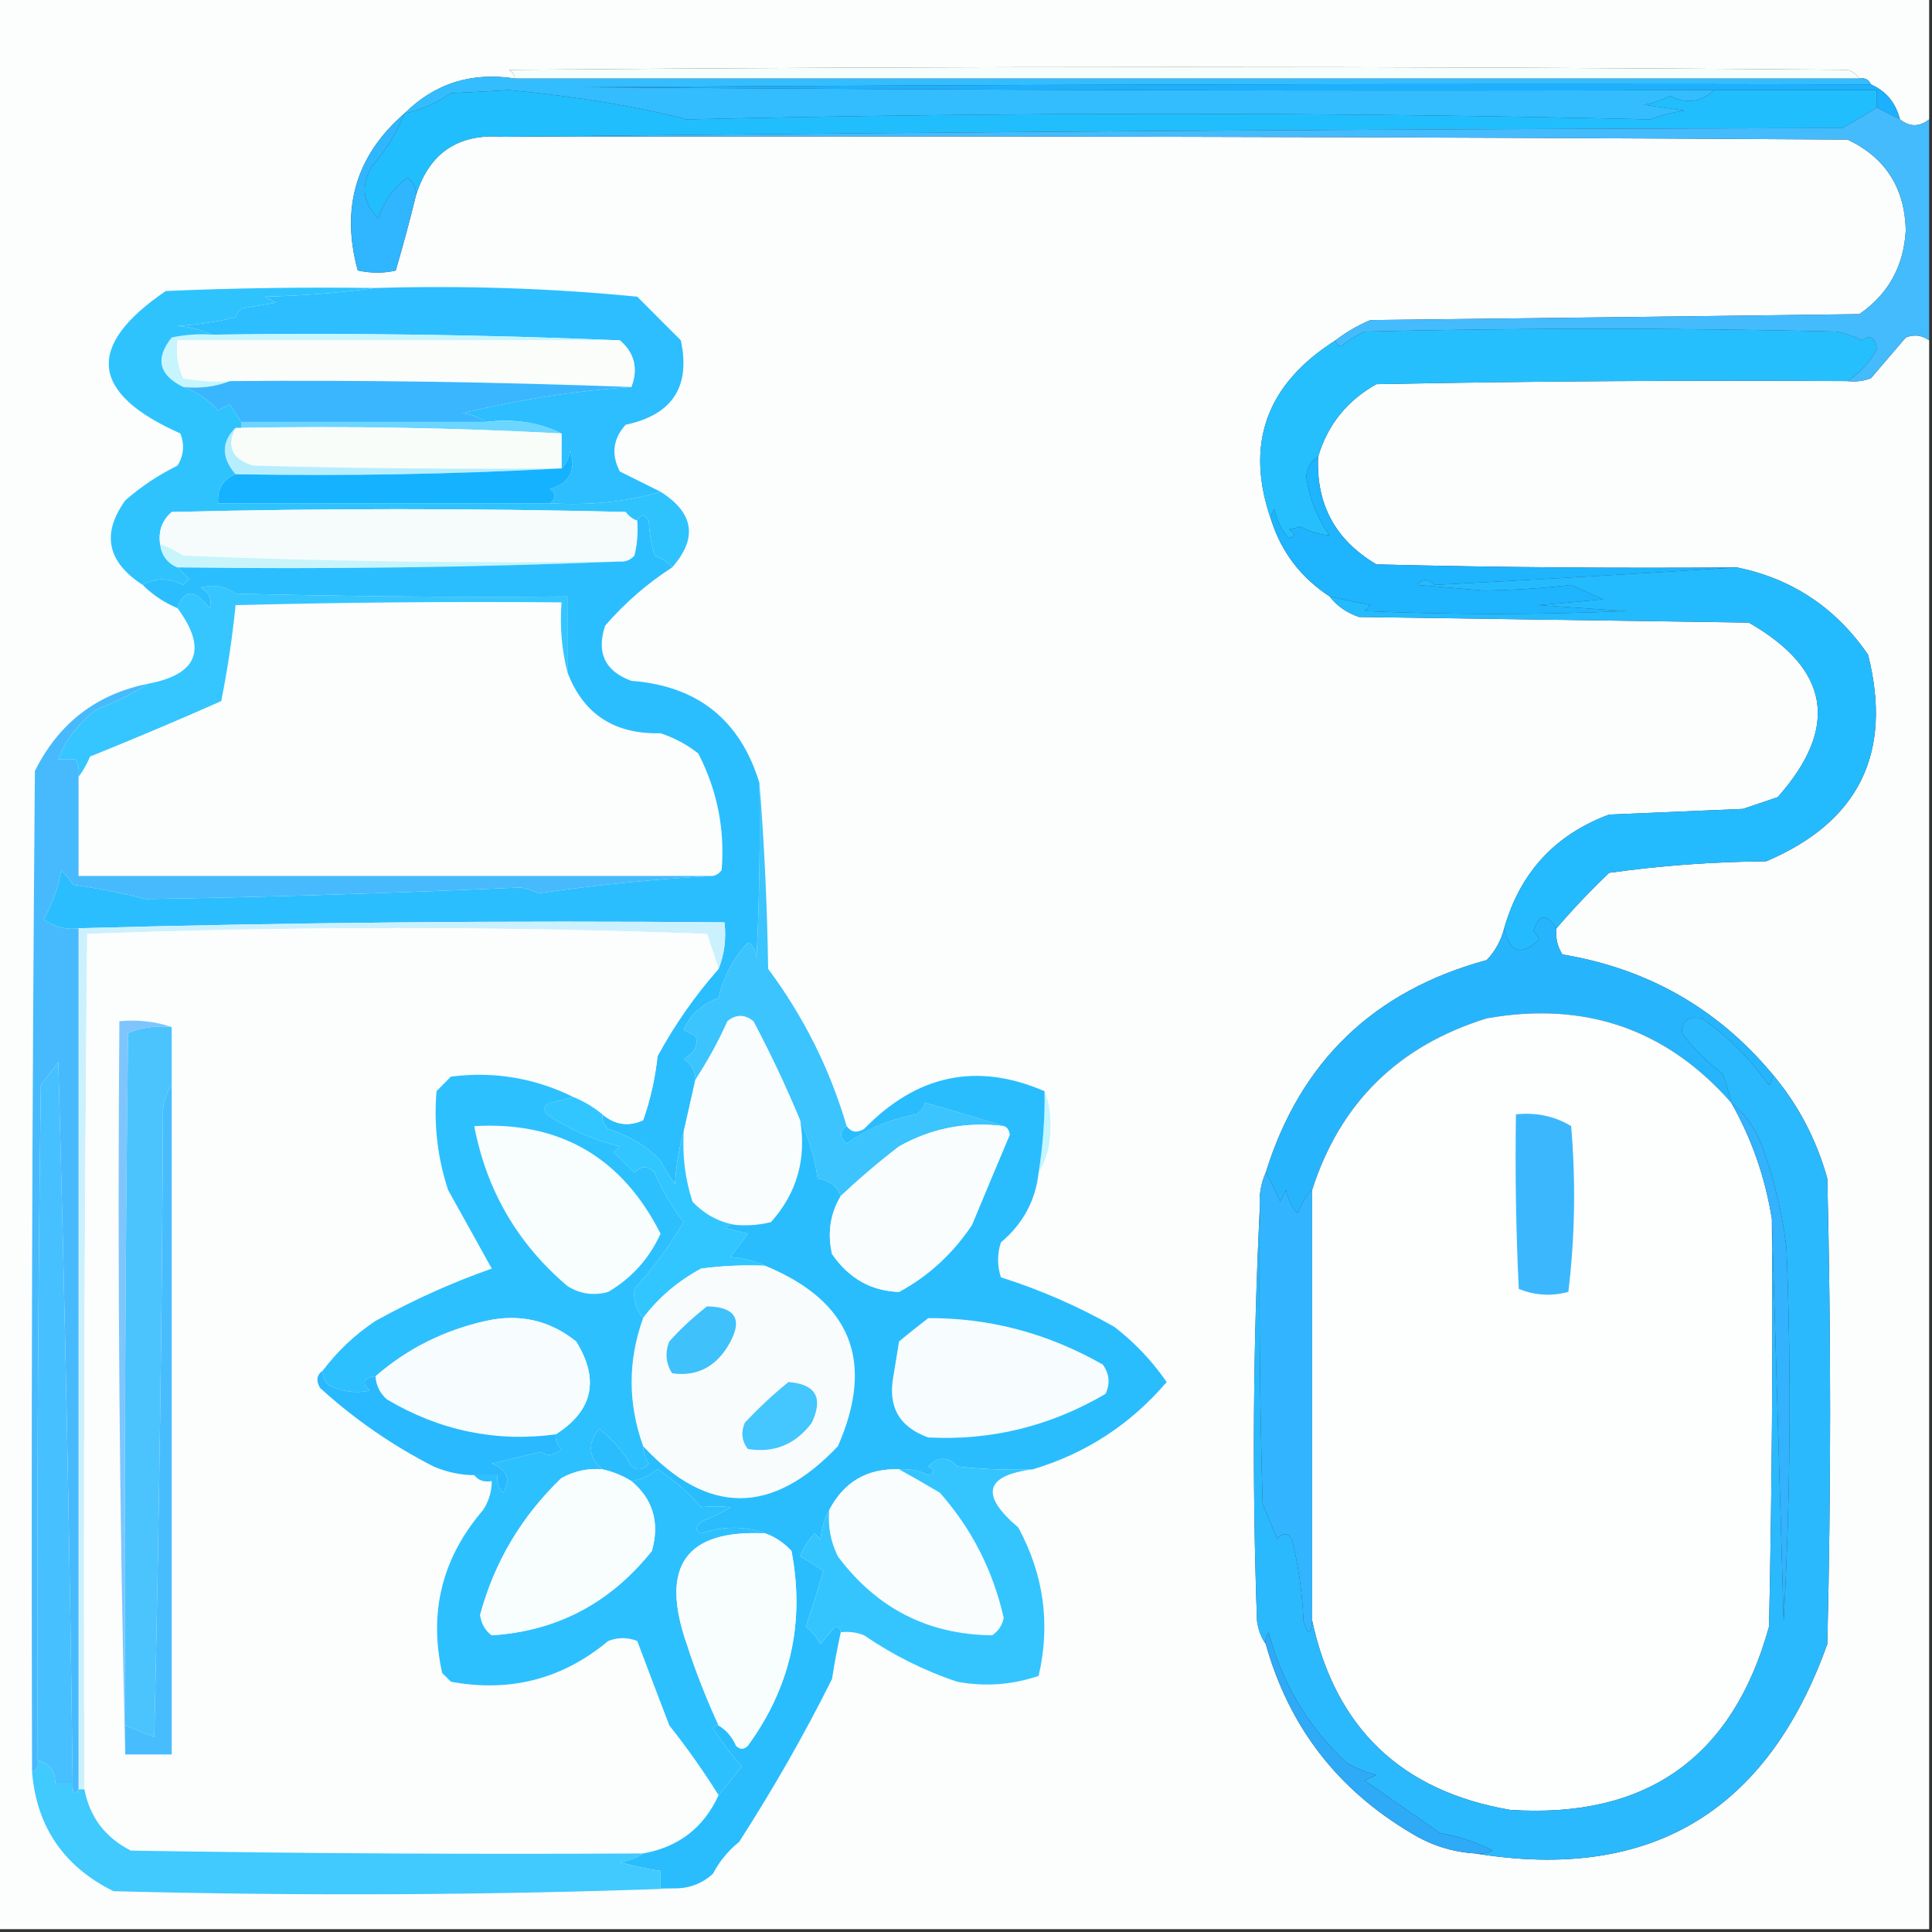 <svg version="1.1" viewBox="0 0 32 32" height="64px" width="64px" xmlns:xlink="http://www.w3.org/1999/xlink" xmlns="http://www.w3.org/2000/svg">
<rect x="0" y="0" width="32" height="32" fill="#333333" stroke="none"/>
<g id="surface1">
<path d="M -0.047 -0.047 C 10.617 -0.047 21.285 -0.047 31.953 -0.047 C 31.953 0.625 31.953 1.301 31.953 1.977 C 31.793 2.105 31.629 2.105 31.469 1.977 C 31.398 1.699 31.238 1.508 30.988 1.398 C 30.953 1.316 30.891 1.285 30.797 1.301 C 30.754 1.23 30.691 1.184 30.602 1.156 C 23.211 1.094 15.824 1.094 8.434 1.156 C 8.488 1.195 8.52 1.242 8.531 1.301 C 7.809 1.188 7.199 1.383 6.699 1.879 C 5.898 2.574 5.641 3.441 5.926 4.48 C 6.148 4.527 6.359 4.527 6.555 4.48 C 6.676 4.066 6.789 3.648 6.891 3.23 C 7.113 2.527 7.594 2.207 8.336 2.266 C 15.758 2.25 23.18 2.266 30.602 2.312 C 31.227 2.609 31.547 3.109 31.566 3.809 C 31.535 4.406 31.277 4.871 30.797 5.203 C 28.098 5.238 25.398 5.27 22.699 5.301 C 22.484 5.391 22.293 5.504 22.121 5.637 C 20.969 6.367 20.613 7.363 21.059 8.625 C 21.23 9.152 21.551 9.57 22.023 9.879 C 22.145 10.039 22.305 10.148 22.508 10.219 C 24.66 10.25 26.812 10.281 28.965 10.312 C 30.309 11.082 30.469 12.047 29.445 13.203 C 29.254 13.27 29.059 13.332 28.867 13.398 C 28.129 13.43 27.391 13.461 26.652 13.492 C 25.758 13.824 25.18 14.449 24.914 15.375 C 24.863 15.574 24.77 15.75 24.625 15.902 C 22.754 16.41 21.535 17.582 20.965 19.422 C 20.883 19.602 20.852 19.797 20.867 20 C 20.754 22.266 20.738 24.547 20.82 26.844 C 20.84 26.992 20.887 27.121 20.965 27.23 C 21.348 28.594 22.148 29.637 23.375 30.363 C 23.699 30.562 24.055 30.676 24.434 30.699 C 27.328 31.172 29.27 30.016 30.266 27.23 C 30.328 24.66 30.328 22.09 30.266 19.52 C 30.082 18.863 29.777 18.285 29.348 17.781 C 28.441 16.699 27.285 16.043 25.879 15.809 C 25.793 15.676 25.762 15.531 25.781 15.375 C 26.051 15.059 26.34 14.754 26.652 14.457 C 27.512 14.336 28.379 14.273 29.254 14.266 C 30.789 13.613 31.352 12.473 30.941 10.844 C 30.406 10.066 29.684 9.586 28.77 9.398 C 26.777 9.414 24.785 9.398 22.797 9.348 C 22.117 8.945 21.797 8.352 21.832 7.566 C 21.988 7.039 22.309 6.637 22.797 6.363 C 25.398 6.312 28 6.297 30.602 6.312 C 30.734 6.328 30.863 6.312 30.988 6.266 C 31.18 6.039 31.375 5.816 31.566 5.59 C 31.703 5.535 31.832 5.551 31.953 5.637 C 31.953 14.41 31.953 23.18 31.953 31.953 C 21.285 31.953 10.617 31.953 -0.047 31.953 C -0.047 21.285 -0.047 10.617 -0.047 -0.047 Z M -0.047 -0.047" style="stroke:none;fill-rule:evenodd;fill:rgb(98.824%,99.608%,99.608%);fill-opacity:1;"></path>
<path d="M 30.797 1.301 C 23.375 1.301 15.953 1.301 8.531 1.301 C 8.52 1.242 8.488 1.195 8.434 1.156 C 15.824 1.094 23.211 1.094 30.602 1.156 C 30.691 1.184 30.754 1.23 30.797 1.301 Z M 30.797 1.301" style="stroke:none;fill-rule:evenodd;fill:rgb(96.078%,99.608%,98.824%);fill-opacity:1;"></path>
<path d="M 30.988 1.398 C 31.238 1.508 31.398 1.699 31.469 1.977 C 31.34 1.91 31.211 1.848 31.086 1.781 C 31.086 1.688 31.086 1.59 31.086 1.492 C 30.184 1.492 29.285 1.492 28.387 1.492 C 22.152 1.512 15.918 1.492 9.688 1.445 C 16.785 1.398 23.887 1.383 30.988 1.398 Z M 30.988 1.398" style="stroke:none;fill-rule:evenodd;fill:rgb(11.373%,69.02%,99.608%);fill-opacity:1;"></path>
<path d="M 8.531 1.301 C 15.953 1.301 23.375 1.301 30.797 1.301 C 30.891 1.285 30.953 1.316 30.988 1.398 C 23.887 1.383 16.785 1.398 9.688 1.445 C 15.918 1.492 22.152 1.512 28.387 1.492 C 28.172 1.695 27.93 1.727 27.664 1.59 C 27.527 1.66 27.383 1.707 27.23 1.734 C 27.453 1.766 27.68 1.801 27.902 1.832 C 27.707 1.859 27.512 1.91 27.324 1.977 C 22.023 1.855 16.703 1.855 11.375 1.977 C 10.535 1.762 9.555 1.598 8.434 1.492 C 8.113 1.512 7.793 1.527 7.469 1.543 C 7.234 1.707 6.977 1.82 6.699 1.879 C 7.199 1.383 7.809 1.188 8.531 1.301 Z M 8.531 1.301" style="stroke:none;fill-rule:evenodd;fill:rgb(20%,74.118%,100%);fill-opacity:1;"></path>
<path d="M 28.387 1.492 C 29.285 1.492 30.184 1.492 31.086 1.492 C 31.086 1.59 31.086 1.688 31.086 1.781 C 30.898 1.902 30.707 2.016 30.508 2.121 C 23.102 2.137 15.711 2.184 8.336 2.266 C 7.594 2.207 7.113 2.527 6.891 3.23 C 6.895 3.109 6.848 3.012 6.746 2.941 C 6.516 3.113 6.355 3.34 6.266 3.613 C 6.004 3.363 5.969 3.074 6.168 2.746 C 6.395 2.484 6.574 2.195 6.699 1.879 C 6.977 1.82 7.234 1.707 7.469 1.543 C 7.793 1.527 8.113 1.512 8.434 1.492 C 9.555 1.598 10.535 1.762 11.375 1.977 C 16.703 1.855 22.023 1.855 27.324 1.977 C 27.512 1.91 27.707 1.859 27.902 1.832 C 27.68 1.801 27.453 1.766 27.23 1.734 C 27.383 1.707 27.527 1.66 27.664 1.59 C 27.93 1.727 28.172 1.695 28.387 1.492 Z M 28.387 1.492" style="stroke:none;fill-rule:evenodd;fill:rgb(12.941%,74.51%,99.608%);fill-opacity:1;"></path>
<path d="M 6.699 1.879 C 6.574 2.195 6.395 2.484 6.168 2.746 C 5.969 3.074 6.004 3.363 6.266 3.613 C 6.355 3.34 6.516 3.113 6.746 2.941 C 6.848 3.012 6.895 3.109 6.891 3.23 C 6.789 3.648 6.676 4.066 6.555 4.48 C 6.359 4.527 6.148 4.527 5.926 4.48 C 5.641 3.441 5.898 2.574 6.699 1.879 Z M 6.699 1.879" style="stroke:none;fill-rule:evenodd;fill:rgb(18.431%,71.373%,99.608%);fill-opacity:1;"></path>
<path d="M 6.219 4.77 C 7.672 4.727 9.117 4.773 10.555 4.914 C 10.797 5.156 11.035 5.398 11.277 5.637 C 11.441 6.406 11.137 6.871 10.363 7.035 C 10.152 7.27 10.121 7.527 10.266 7.809 C 10.492 7.922 10.719 8.035 10.941 8.145 C 10.379 8.312 9.77 8.375 9.109 8.336 C 9.215 8.25 9.215 8.172 9.109 8.098 C 9.434 8.004 9.547 7.797 9.445 7.469 C 9.422 7.59 9.375 7.684 9.301 7.758 C 9.301 7.566 9.301 7.375 9.301 7.18 C 8.93 6.996 8.512 6.93 8.047 6.988 C 7.941 6.91 7.812 6.863 7.664 6.844 C 8.594 6.617 9.527 6.473 10.457 6.41 C 10.574 6.102 10.508 5.844 10.266 5.637 C 8.031 5.543 5.785 5.512 3.52 5.543 C 3.344 5.465 3.152 5.414 2.941 5.398 C 3.266 5.379 3.586 5.332 3.902 5.254 C 3.922 5.195 3.957 5.148 4 5.109 C 4.191 5.078 4.387 5.043 4.578 5.012 C 4.516 4.98 4.449 4.949 4.387 4.914 C 5.012 4.898 5.625 4.852 6.219 4.77 Z M 6.219 4.77" style="stroke:none;fill-rule:evenodd;fill:rgb(17.255%,74.51%,100%);fill-opacity:1;"></path>
<path d="M 31.086 1.781 C 31.211 1.848 31.34 1.91 31.469 1.977 C 31.629 2.105 31.793 2.105 31.953 1.977 C 31.953 3.195 31.953 4.418 31.953 5.637 C 31.832 5.551 31.703 5.535 31.566 5.59 C 31.375 5.816 31.18 6.039 30.988 6.266 C 30.863 6.312 30.734 6.328 30.602 6.312 C 30.805 6.18 30.965 6.004 31.086 5.781 C 31.055 5.59 30.977 5.539 30.844 5.637 C 30.707 5.57 30.562 5.52 30.41 5.492 C 27.809 5.43 25.203 5.43 22.602 5.492 C 22.461 5.555 22.332 5.637 22.219 5.734 C 22.16 5.723 22.125 5.691 22.121 5.637 C 22.293 5.504 22.484 5.391 22.699 5.301 C 25.398 5.27 28.098 5.238 30.797 5.203 C 31.277 4.871 31.535 4.406 31.566 3.809 C 31.547 3.109 31.227 2.609 30.602 2.312 C 23.18 2.266 15.758 2.25 8.336 2.266 C 15.711 2.184 23.102 2.137 30.508 2.121 C 30.707 2.016 30.898 1.902 31.086 1.781 Z M 31.086 1.781" style="stroke:none;fill-rule:evenodd;fill:rgb(26.667%,73.333%,98.824%);fill-opacity:1;"></path>
<path d="M 30.602 6.312 C 28 6.297 25.398 6.312 22.797 6.363 C 22.309 6.637 21.988 7.039 21.832 7.566 C 21.715 7.629 21.648 7.742 21.637 7.902 C 21.688 8.258 21.816 8.578 22.023 8.867 C 21.863 8.855 21.703 8.809 21.543 8.723 C 21.477 8.738 21.414 8.754 21.348 8.77 C 21.465 8.836 21.465 8.883 21.348 8.914 C 21.223 8.781 21.145 8.617 21.109 8.434 C 21.062 8.492 21.047 8.555 21.059 8.625 C 20.613 7.363 20.969 6.367 22.121 5.637 C 22.125 5.691 22.16 5.723 22.219 5.734 C 22.332 5.637 22.461 5.555 22.602 5.492 C 25.203 5.43 27.809 5.43 30.41 5.492 C 30.562 5.52 30.707 5.57 30.844 5.637 C 30.977 5.539 31.055 5.59 31.086 5.781 C 30.965 6.004 30.805 6.18 30.602 6.312 Z M 30.602 6.312" style="stroke:none;fill-rule:evenodd;fill:rgb(14.51%,74.902%,99.608%);fill-opacity:1;"></path>
<path d="M 3.52 5.543 C 5.785 5.512 8.031 5.543 10.266 5.637 C 7.824 5.637 5.383 5.637 2.941 5.637 C 2.914 5.859 2.945 6.066 3.035 6.266 C 3.293 6.312 3.547 6.328 3.809 6.312 C 3.57 6.406 3.312 6.438 3.035 6.41 C 2.629 6.211 2.566 5.938 2.844 5.59 C 3.066 5.543 3.289 5.527 3.52 5.543 Z M 3.52 5.543" style="stroke:none;fill-rule:evenodd;fill:rgb(77.647%,96.078%,99.216%);fill-opacity:1;"></path>
<path d="M 10.266 5.637 C 10.508 5.844 10.574 6.102 10.457 6.41 C 8.242 6.328 6.023 6.293 3.809 6.312 C 3.547 6.328 3.293 6.312 3.035 6.266 C 2.945 6.066 2.914 5.859 2.941 5.637 C 5.383 5.637 7.824 5.637 10.266 5.637 Z M 10.266 5.637" style="stroke:none;fill-rule:evenodd;fill:rgb(98.431%,99.216%,98.431%);fill-opacity:1;"></path>
<path d="M 3.809 6.312 C 6.023 6.293 8.242 6.328 10.457 6.41 C 9.527 6.473 8.594 6.617 7.664 6.844 C 7.812 6.863 7.941 6.91 8.047 6.988 C 6.699 6.988 5.348 6.988 4 6.988 C 3.938 6.902 3.871 6.805 3.809 6.699 C 3.742 6.73 3.68 6.762 3.613 6.797 C 3.445 6.617 3.254 6.488 3.035 6.41 C 3.312 6.438 3.57 6.406 3.809 6.312 Z M 3.809 6.312" style="stroke:none;fill-rule:evenodd;fill:rgb(22.745%,71.373%,100%);fill-opacity:1;"></path>
<path d="M 4 7.086 C 4 7.051 4 7.02 4 6.988 C 5.348 6.988 6.699 6.988 8.047 6.988 C 8.512 6.93 8.93 6.996 9.301 7.18 C 7.543 7.086 5.773 7.055 4 7.086 Z M 4 7.086" style="stroke:none;fill-rule:evenodd;fill:rgb(41.961%,83.922%,100%);fill-opacity:1;"></path>
<path d="M 3.902 7.086 C 3.938 7.086 3.969 7.086 4 7.086 C 5.773 7.055 7.543 7.086 9.301 7.18 C 9.301 7.375 9.301 7.566 9.301 7.758 C 7.598 7.773 5.895 7.758 4.191 7.711 C 3.844 7.605 3.746 7.395 3.902 7.086 Z M 3.902 7.086" style="stroke:none;fill-rule:evenodd;fill:rgb(97.647%,99.216%,98.039%);fill-opacity:1;"></path>
<path d="M 3.902 7.086 C 3.746 7.395 3.844 7.605 4.191 7.711 C 5.895 7.758 7.598 7.773 9.301 7.758 C 7.52 7.855 5.719 7.887 3.902 7.855 C 3.664 7.578 3.664 7.32 3.902 7.086 Z M 3.902 7.086" style="stroke:none;fill-rule:evenodd;fill:rgb(71.765%,93.333%,99.608%);fill-opacity:1;"></path>
<path d="M 9.109 8.336 C 7.277 8.336 5.445 8.336 3.613 8.336 C 3.594 8.102 3.688 7.941 3.902 7.855 C 5.719 7.887 7.52 7.855 9.301 7.758 C 9.375 7.684 9.422 7.59 9.445 7.469 C 9.547 7.797 9.434 8.004 9.109 8.098 C 9.215 8.172 9.215 8.25 9.109 8.336 Z M 9.109 8.336" style="stroke:none;fill-rule:evenodd;fill:rgb(8.235%,69.804%,100%);fill-opacity:1;"></path>
<path d="M 6.219 4.77 C 5.625 4.852 5.012 4.898 4.387 4.914 C 4.449 4.949 4.516 4.98 4.578 5.012 C 4.387 5.043 4.191 5.078 4 5.109 C 3.957 5.148 3.922 5.195 3.902 5.254 C 3.586 5.332 3.266 5.379 2.941 5.398 C 3.152 5.414 3.344 5.465 3.52 5.543 C 3.289 5.527 3.066 5.543 2.844 5.59 C 2.566 5.938 2.629 6.211 3.035 6.41 C 3.254 6.488 3.445 6.617 3.613 6.797 C 3.68 6.762 3.742 6.73 3.809 6.699 C 3.871 6.805 3.938 6.902 4 6.988 C 4 7.02 4 7.051 4 7.086 C 3.969 7.086 3.938 7.086 3.902 7.086 C 3.664 7.32 3.664 7.578 3.902 7.855 C 3.688 7.941 3.594 8.102 3.613 8.336 C 5.445 8.336 7.277 8.336 9.109 8.336 C 9.77 8.375 10.379 8.312 10.941 8.145 C 11.496 8.496 11.559 8.914 11.133 9.398 C 11.059 9.312 10.961 9.246 10.844 9.203 C 10.785 9.004 10.754 8.812 10.746 8.625 C 10.676 8.504 10.609 8.504 10.555 8.625 C 10.477 8.598 10.414 8.551 10.363 8.48 C 7.855 8.418 5.348 8.418 2.844 8.48 C 2.684 8.621 2.621 8.797 2.652 9.012 C 2.676 9.199 2.773 9.328 2.941 9.398 C 2.996 9.461 3.062 9.523 3.133 9.59 C 3.102 9.621 3.066 9.656 3.035 9.688 C 2.797 9.566 2.574 9.566 2.363 9.688 C 1.773 9.305 1.68 8.84 2.074 8.289 C 2.336 8.059 2.625 7.867 2.941 7.711 C 3.043 7.543 3.059 7.367 2.988 7.18 C 1.492 6.516 1.41 5.73 2.746 4.82 C 3.902 4.77 5.059 4.754 6.219 4.77 Z M 6.219 4.77" style="stroke:none;fill-rule:evenodd;fill:rgb(18.431%,76.471%,99.608%);fill-opacity:1;"></path>
<path d="M 10.555 8.625 C 10.57 8.82 10.555 9.016 10.508 9.203 C 10.441 9.277 10.359 9.309 10.266 9.301 C 7.855 9.332 5.445 9.301 3.035 9.203 C 2.914 9.121 2.785 9.059 2.652 9.012 C 2.621 8.797 2.684 8.621 2.844 8.48 C 5.348 8.418 7.855 8.418 10.363 8.48 C 10.414 8.551 10.477 8.598 10.555 8.625 Z M 10.555 8.625" style="stroke:none;fill-rule:evenodd;fill:rgb(96.471%,98.824%,98.824%);fill-opacity:1;"></path>
<path d="M 2.652 9.012 C 2.785 9.059 2.914 9.121 3.035 9.203 C 5.445 9.301 7.855 9.332 10.266 9.301 C 7.84 9.398 5.398 9.43 2.941 9.398 C 2.773 9.328 2.676 9.199 2.652 9.012 Z M 2.652 9.012" style="stroke:none;fill-rule:evenodd;fill:rgb(78.039%,96.078%,98.431%);fill-opacity:1;"></path>
<path d="M 21.832 7.566 C 21.797 8.352 22.117 8.945 22.797 9.348 C 24.785 9.398 26.777 9.414 28.77 9.398 C 27.113 9.504 25.441 9.602 23.758 9.688 C 23.652 9.582 23.555 9.582 23.469 9.688 C 23.84 9.719 24.207 9.75 24.578 9.781 C 25.09 9.773 25.57 9.742 26.023 9.688 C 26.199 9.766 26.375 9.848 26.555 9.926 C 26.199 9.961 25.848 9.992 25.492 10.023 C 25.977 10.055 26.457 10.09 26.941 10.121 C 25.492 10.184 24.047 10.184 22.602 10.121 C 22.633 10.09 22.668 10.055 22.699 10.023 C 22.473 9.98 22.246 9.934 22.023 9.879 C 21.551 9.57 21.23 9.152 21.059 8.625 C 21.047 8.555 21.062 8.492 21.109 8.434 C 21.145 8.617 21.223 8.781 21.348 8.914 C 21.465 8.883 21.465 8.836 21.348 8.77 C 21.414 8.754 21.477 8.738 21.543 8.723 C 21.703 8.809 21.863 8.855 22.023 8.867 C 21.816 8.578 21.688 8.258 21.637 7.902 C 21.648 7.742 21.715 7.629 21.832 7.566 Z M 21.832 7.566" style="stroke:none;fill-rule:evenodd;fill:rgb(11.765%,70.588%,99.608%);fill-opacity:1;"></path>
<path d="M 9.398 11.133 C 9.66 11.828 10.176 12.164 10.941 12.145 C 11.172 12.223 11.379 12.332 11.566 12.48 C 11.879 13.09 12.008 13.73 11.953 14.41 C 11.914 14.465 11.867 14.496 11.809 14.508 C 8.305 14.508 4.805 14.508 1.301 14.508 C 1.301 13.961 1.301 13.414 1.301 12.867 C 1.375 12.77 1.438 12.656 1.492 12.531 C 2.227 12.234 2.949 11.93 3.664 11.613 C 3.77 11.086 3.848 10.559 3.902 10.023 C 5.703 9.977 7.5 9.961 9.301 9.977 C 9.27 10.383 9.305 10.766 9.398 11.133 Z M 9.398 11.133" style="stroke:none;fill-rule:evenodd;fill:rgb(98.824%,99.608%,99.608%);fill-opacity:1;"></path>
<path d="M 9.398 11.133 C 9.305 10.766 9.27 10.383 9.301 9.977 C 7.5 9.961 5.703 9.977 3.902 10.023 C 3.848 10.559 3.77 11.086 3.664 11.613 C 2.949 11.93 2.227 12.234 1.492 12.531 C 1.438 12.656 1.375 12.77 1.301 12.867 C 1.316 12.766 1.301 12.668 1.254 12.578 C 1.156 12.578 1.059 12.578 0.965 12.578 C 1.082 12.262 1.293 11.988 1.59 11.758 C 1.945 11.613 2.234 11.469 2.457 11.324 C 3.277 11.168 3.438 10.75 2.941 10.074 C 3.047 9.75 3.223 9.75 3.469 10.074 C 3.52 9.93 3.469 9.816 3.324 9.734 C 3.531 9.672 3.723 9.707 3.902 9.832 C 5.734 9.879 7.566 9.895 9.398 9.879 C 9.398 10.297 9.398 10.715 9.398 11.133 Z M 9.398 11.133" style="stroke:none;fill-rule:evenodd;fill:rgb(20.784%,77.647%,100%);fill-opacity:1;"></path>
<path d="M 11.133 9.398 C 10.727 9.66 10.355 9.98 10.023 10.363 C 9.875 10.812 10.02 11.117 10.457 11.277 C 11.551 11.359 12.258 11.922 12.578 12.965 C 12.594 13.93 12.578 14.891 12.531 15.855 C 12.512 15.723 12.465 15.641 12.387 15.613 C 12.145 15.875 11.984 16.18 11.902 16.531 C 11.633 16.625 11.441 16.801 11.324 17.059 C 11.391 17.094 11.453 17.125 11.52 17.156 C 11.57 17.309 11.508 17.438 11.324 17.543 C 11.453 17.621 11.516 17.734 11.52 17.879 C 11.453 18.168 11.391 18.457 11.324 18.746 C 11.246 19.016 11.199 19.305 11.18 19.613 C 11.09 19.492 11.012 19.363 10.941 19.23 C 10.746 19.004 10.457 18.828 10.074 18.699 C 10 18.633 9.969 18.555 9.977 18.457 C 10.188 18.633 10.41 18.664 10.652 18.555 C 10.773 18.211 10.852 17.859 10.891 17.492 C 11.176 16.969 11.512 16.488 11.902 16.047 C 11.996 15.812 12.031 15.555 12 15.277 C 8.426 15.246 4.859 15.277 1.301 15.375 C 1.109 15.406 0.918 15.359 0.723 15.23 C 0.879 14.941 0.977 14.668 1.012 14.41 C 1.086 14.48 1.152 14.562 1.203 14.652 C 1.629 14.715 2.031 14.793 2.41 14.891 C 4.469 14.859 6.543 14.793 8.625 14.699 C 8.727 14.715 8.824 14.75 8.914 14.797 C 9.887 14.656 10.852 14.559 11.809 14.508 C 11.867 14.496 11.914 14.465 11.953 14.41 C 12.008 13.73 11.879 13.09 11.566 12.48 C 11.379 12.332 11.172 12.223 10.941 12.145 C 10.176 12.164 9.66 11.828 9.398 11.133 C 9.398 10.715 9.398 10.297 9.398 9.879 C 7.566 9.895 5.734 9.879 3.902 9.832 C 3.723 9.707 3.531 9.672 3.324 9.734 C 3.469 9.816 3.52 9.93 3.469 10.074 C 3.223 9.75 3.047 9.75 2.941 10.074 C 2.719 9.98 2.527 9.852 2.363 9.688 C 2.574 9.566 2.797 9.566 3.035 9.688 C 3.066 9.656 3.102 9.621 3.133 9.59 C 3.062 9.523 2.996 9.461 2.941 9.398 C 5.398 9.43 7.84 9.398 10.266 9.301 C 10.359 9.309 10.441 9.277 10.508 9.203 C 10.555 9.016 10.57 8.82 10.555 8.625 C 10.609 8.504 10.676 8.504 10.746 8.625 C 10.754 8.812 10.785 9.004 10.844 9.203 C 10.961 9.246 11.059 9.312 11.133 9.398 Z M 11.133 9.398" style="stroke:none;fill-rule:evenodd;fill:rgb(16.863%,74.51%,99.608%);fill-opacity:1;"></path>
<path d="M 28.77 9.398 C 29.684 9.586 30.406 10.066 30.941 10.844 C 31.352 12.473 30.789 13.613 29.254 14.266 C 28.379 14.273 27.512 14.336 26.652 14.457 C 26.34 14.754 26.051 15.059 25.781 15.375 C 25.613 15.121 25.488 15.141 25.398 15.422 C 25.441 15.461 25.473 15.512 25.492 15.566 C 25.191 15.844 25 15.777 24.914 15.375 C 25.18 14.449 25.758 13.824 26.652 13.492 C 27.391 13.461 28.129 13.43 28.867 13.398 C 29.059 13.332 29.254 13.27 29.445 13.203 C 30.469 12.047 30.309 11.082 28.965 10.312 C 26.812 10.281 24.66 10.25 22.508 10.219 C 22.305 10.148 22.145 10.039 22.023 9.879 C 22.246 9.934 22.473 9.98 22.699 10.023 C 22.668 10.055 22.633 10.09 22.602 10.121 C 24.047 10.184 25.492 10.184 26.941 10.121 C 26.457 10.09 25.977 10.055 25.492 10.023 C 25.848 9.992 26.199 9.961 26.555 9.926 C 26.375 9.848 26.199 9.766 26.023 9.688 C 25.57 9.742 25.09 9.773 24.578 9.781 C 24.207 9.75 23.84 9.719 23.469 9.688 C 23.555 9.582 23.652 9.582 23.758 9.688 C 25.441 9.602 27.113 9.504 28.77 9.398 Z M 28.77 9.398" style="stroke:none;fill-rule:evenodd;fill:rgb(14.118%,73.333%,99.608%);fill-opacity:1;"></path>
<path d="M 11.902 16.047 C 11.84 15.859 11.777 15.664 11.711 15.469 C 8.281 15.34 4.859 15.34 1.445 15.469 C 1.398 20.191 1.383 24.914 1.398 29.637 C 1.367 29.637 1.332 29.637 1.301 29.637 C 1.301 24.883 1.301 20.129 1.301 15.375 C 4.859 15.277 8.426 15.246 12 15.277 C 12.031 15.555 11.996 15.812 11.902 16.047 Z M 11.902 16.047" style="stroke:none;fill-rule:evenodd;fill:rgb(80%,94.51%,99.608%);fill-opacity:1;"></path>
<path d="M 11.902 16.047 C 11.512 16.488 11.176 16.969 10.891 17.492 C 10.852 17.859 10.773 18.211 10.652 18.555 C 10.41 18.664 10.188 18.633 9.977 18.457 C 9.832 18.336 9.672 18.242 9.492 18.168 C 8.855 17.855 8.18 17.742 7.469 17.832 C 7.391 17.91 7.309 17.992 7.23 18.074 C 7.184 18.629 7.246 19.176 7.422 19.711 C 7.664 20.145 7.906 20.578 8.145 21.012 C 7.488 21.242 6.848 21.531 6.219 21.879 C 5.879 22.105 5.59 22.379 5.348 22.699 C 5.246 22.77 5.23 22.867 5.301 22.988 C 5.871 23.508 6.5 23.941 7.18 24.289 C 7.398 24.383 7.621 24.43 7.855 24.434 C 7.922 24.52 8.02 24.555 8.145 24.531 C 8.145 24.703 8.098 24.863 8 25.012 C 7.324 25.801 7.098 26.699 7.324 27.711 C 7.375 27.758 7.422 27.809 7.469 27.855 C 8.449 28.035 9.316 27.812 10.074 27.18 C 10.234 27.117 10.395 27.117 10.555 27.18 C 10.73 27.645 10.906 28.109 11.086 28.578 C 11.383 28.953 11.656 29.34 11.902 29.734 C 11.656 30.273 11.238 30.594 10.652 30.699 C 7.824 30.715 4.996 30.699 2.168 30.652 C 1.746 30.438 1.488 30.102 1.398 29.637 C 1.383 24.914 1.398 20.191 1.445 15.469 C 4.859 15.34 8.281 15.34 11.711 15.469 C 11.777 15.664 11.84 15.859 11.902 16.047 Z M 11.902 16.047" style="stroke:none;fill-rule:evenodd;fill:rgb(98.824%,99.608%,99.608%);fill-opacity:1;"></path>
<path d="M 2.457 11.324 C 2.234 11.469 1.945 11.613 1.59 11.758 C 1.293 11.988 1.082 12.262 0.965 12.578 C 1.059 12.578 1.156 12.578 1.254 12.578 C 1.301 12.668 1.316 12.766 1.301 12.867 C 1.301 13.414 1.301 13.961 1.301 14.508 C 4.805 14.508 8.305 14.508 11.809 14.508 C 10.852 14.559 9.887 14.656 8.914 14.797 C 8.824 14.75 8.727 14.715 8.625 14.699 C 6.543 14.793 4.469 14.859 2.41 14.891 C 2.031 14.793 1.629 14.715 1.203 14.652 C 1.152 14.562 1.086 14.48 1.012 14.41 C 0.977 14.668 0.879 14.941 0.723 15.23 C 0.918 15.359 1.109 15.406 1.301 15.375 C 1.301 20.129 1.301 24.883 1.301 29.637 C 1.234 29.742 1.199 29.707 1.203 29.543 C 1.156 25.559 1.074 21.574 0.965 17.59 C 0.867 17.719 0.77 17.848 0.676 17.977 C 0.625 21.703 0.609 25.43 0.625 29.156 C 0.645 29.254 0.609 29.316 0.531 29.348 C 0.516 23.824 0.531 18.297 0.578 12.77 C 0.973 11.977 1.598 11.496 2.457 11.324 Z M 2.457 11.324" style="stroke:none;fill-rule:evenodd;fill:rgb(27.843%,72.941%,99.216%);fill-opacity:1;"></path>
<path d="M 25.781 15.375 C 25.762 15.531 25.793 15.676 25.879 15.809 C 27.285 16.043 28.441 16.699 29.348 17.781 C 29.363 17.855 29.348 17.918 29.301 17.977 C 28.992 17.539 28.625 17.172 28.191 16.867 C 27.973 16.824 27.859 16.902 27.855 17.109 C 28.047 17.367 28.273 17.59 28.531 17.781 C 28.59 17.941 28.637 18.102 28.676 18.266 C 27.602 17.043 26.25 16.578 24.625 16.867 C 23.16 17.32 22.195 18.27 21.734 19.711 C 21.652 19.77 21.574 19.898 21.492 20.098 C 21.395 19.988 21.328 19.859 21.301 19.711 C 21.27 19.773 21.238 19.84 21.203 19.902 C 21.133 19.73 21.051 19.566 20.965 19.422 C 21.535 17.582 22.754 16.41 24.625 15.902 C 24.77 15.75 24.863 15.574 24.914 15.375 C 25 15.777 25.191 15.844 25.492 15.566 C 25.473 15.512 25.441 15.461 25.398 15.422 C 25.488 15.141 25.613 15.121 25.781 15.375 Z M 25.781 15.375" style="stroke:none;fill-rule:evenodd;fill:rgb(14.902%,70.98%,99.216%);fill-opacity:1;"></path>
<path d="M 28.676 18.266 C 29.016 18.863 29.238 19.508 29.348 20.191 C 29.367 22.441 29.348 24.691 29.301 26.941 C 28.703 29.109 27.273 30.125 25.012 29.977 C 23.211 29.668 22.117 28.621 21.734 26.844 C 21.734 24.465 21.734 22.09 21.734 19.711 C 22.195 18.27 23.16 17.32 24.625 16.867 C 26.25 16.578 27.602 17.043 28.676 18.266 Z M 28.676 18.266" style="stroke:none;fill-rule:evenodd;fill:rgb(99.216%,99.608%,99.608%);fill-opacity:1;"></path>
<path d="M 13.254 18.555 C 13.359 19.199 13.199 19.762 12.77 20.242 C 12.582 20.289 12.387 20.305 12.191 20.289 C 11.914 20.246 11.672 20.117 11.469 19.902 C 11.348 19.527 11.301 19.145 11.324 18.746 C 11.391 18.457 11.453 18.168 11.52 17.879 C 11.715 17.578 11.895 17.258 12.047 16.914 C 12.191 16.797 12.336 16.797 12.48 16.914 C 12.766 17.453 13.023 18 13.254 18.555 Z M 13.254 18.555" style="stroke:none;fill-rule:evenodd;fill:rgb(98.039%,99.216%,99.608%);fill-opacity:1;"></path>
<path d="M 12.578 12.965 C 12.66 13.977 12.707 15.004 12.723 16.047 C 13.312 16.84 13.746 17.707 14.023 18.652 C 13.902 18.734 13.902 18.832 14.023 18.941 C 14.371 18.691 14.758 18.531 15.18 18.457 C 15.246 18.406 15.297 18.344 15.324 18.266 C 15.773 18.391 16.207 18.52 16.625 18.652 C 16.004 18.574 15.426 18.688 14.891 18.988 C 14.555 19.246 14.234 19.52 13.926 19.809 C 13.863 19.645 13.734 19.547 13.543 19.52 C 13.492 19.168 13.395 18.848 13.254 18.555 C 13.023 18 12.766 17.453 12.48 16.914 C 12.336 16.797 12.191 16.797 12.047 16.914 C 11.895 17.258 11.715 17.578 11.52 17.879 C 11.516 17.734 11.453 17.621 11.324 17.543 C 11.508 17.438 11.57 17.309 11.52 17.156 C 11.453 17.125 11.391 17.094 11.324 17.059 C 11.441 16.801 11.633 16.625 11.902 16.531 C 11.984 16.18 12.145 15.875 12.387 15.613 C 12.465 15.641 12.512 15.723 12.531 15.855 C 12.578 14.891 12.594 13.93 12.578 12.965 Z M 12.578 12.965" style="stroke:none;fill-rule:evenodd;fill:rgb(23.137%,76.863%,99.608%);fill-opacity:1;"></path>
<path d="M 1.203 29.543 C 1.109 29.543 1.012 29.543 0.914 29.543 C 0.918 29.34 0.824 29.211 0.625 29.156 C 0.609 25.43 0.625 21.703 0.676 17.977 C 0.77 17.848 0.867 17.719 0.965 17.59 C 1.074 21.574 1.156 25.559 1.203 29.543 Z M 1.203 29.543" style="stroke:none;fill-rule:evenodd;fill:rgb(27.843%,75.294%,100%);fill-opacity:1;"></path>
<path d="M 2.844 17.012 C 2.59 16.984 2.352 17.02 2.121 17.109 C 2.074 20.93 2.055 24.754 2.074 28.578 C 2.074 28.738 2.074 28.898 2.074 29.059 C 1.977 25.027 1.945 20.98 1.977 16.914 C 2.285 16.887 2.574 16.918 2.844 17.012 Z M 2.844 17.012" style="stroke:none;fill-rule:evenodd;fill:rgb(49.412%,77.255%,99.608%);fill-opacity:1;"></path>
<path d="M 17.301 18.074 C 17.363 18.23 17.398 18.406 17.398 18.602 C 17.41 18.906 17.348 19.18 17.203 19.422 C 17.273 18.977 17.309 18.527 17.301 18.074 Z M 17.301 18.074" style="stroke:none;fill-rule:evenodd;fill:rgb(76.471%,96.471%,100%);fill-opacity:1;"></path>
<path d="M 20.965 19.422 C 21.051 19.566 21.133 19.73 21.203 19.902 C 21.238 19.84 21.27 19.773 21.301 19.711 C 21.328 19.859 21.395 19.988 21.492 20.098 C 21.574 19.898 21.652 19.77 21.734 19.711 C 21.734 22.09 21.734 24.465 21.734 26.844 C 21.715 27.094 21.664 27.094 21.59 26.844 C 21.57 26.387 21.508 25.938 21.398 25.492 C 21.324 25.383 21.246 25.383 21.156 25.492 C 21.078 25.301 20.996 25.109 20.914 24.914 C 20.867 23.277 20.852 21.641 20.867 20 C 20.852 19.797 20.883 19.602 20.965 19.422 Z M 20.965 19.422" style="stroke:none;fill-rule:evenodd;fill:rgb(19.608%,70.98%,99.608%);fill-opacity:1;"></path>
<path d="M 2.844 17.012 C 2.844 17.332 2.844 17.656 2.844 17.977 C 2.766 18.082 2.719 18.211 2.699 18.363 C 2.684 21.832 2.633 25.301 2.555 28.77 C 2.391 28.707 2.23 28.641 2.074 28.578 C 2.055 24.754 2.074 20.93 2.121 17.109 C 2.352 17.02 2.59 16.984 2.844 17.012 Z M 2.844 17.012" style="stroke:none;fill-rule:evenodd;fill:rgb(29.412%,76.863%,99.608%);fill-opacity:1;"></path>
<path d="M 25.109 18.457 C 25.438 18.422 25.746 18.484 26.023 18.652 C 26.102 19.574 26.086 20.488 25.977 21.398 C 25.695 21.473 25.422 21.457 25.156 21.348 C 25.109 20.387 25.094 19.422 25.109 18.457 Z M 25.109 18.457" style="stroke:none;fill-rule:evenodd;fill:rgb(23.137%,72.157%,99.216%);fill-opacity:1;"></path>
<path d="M 2.844 17.977 C 2.844 21.672 2.844 25.367 2.844 29.059 C 2.586 29.059 2.328 29.059 2.074 29.059 C 2.074 28.898 2.074 28.738 2.074 28.578 C 2.23 28.641 2.391 28.707 2.555 28.77 C 2.633 25.301 2.684 21.832 2.699 18.363 C 2.719 18.211 2.766 18.082 2.844 17.977 Z M 2.844 17.977" style="stroke:none;fill-rule:evenodd;fill:rgb(28.235%,74.118%,99.608%);fill-opacity:1;"></path>
<path d="M 9.492 18.168 C 9.672 18.242 9.832 18.336 9.977 18.457 C 9.969 18.555 10 18.633 10.074 18.699 C 10.457 18.828 10.746 19.004 10.941 19.23 C 11.012 19.363 11.09 19.492 11.18 19.613 C 11.199 19.305 11.246 19.016 11.324 18.746 C 11.301 19.145 11.348 19.527 11.469 19.902 C 11.672 20.117 11.914 20.246 12.191 20.289 C 12.121 20.277 12.059 20.293 12 20.336 C 12.129 20.371 12.258 20.402 12.387 20.434 C 12.301 20.551 12.203 20.68 12.098 20.82 C 12.309 20.836 12.504 20.887 12.676 20.965 C 12.32 20.949 11.965 20.965 11.613 21.012 C 11.23 21.219 10.906 21.492 10.652 21.832 C 10.535 21.688 10.488 21.527 10.508 21.348 C 10.816 21.008 11.09 20.637 11.324 20.242 C 11.129 19.992 10.969 19.719 10.844 19.422 C 10.734 19.305 10.621 19.305 10.508 19.422 C 10.395 19.309 10.281 19.195 10.168 19.086 C 10.199 19.051 10.234 19.02 10.266 18.988 C 9.82 18.879 9.422 18.703 9.059 18.457 C 8.992 18.379 9.012 18.312 9.109 18.266 C 9.242 18.238 9.371 18.207 9.492 18.168 Z M 9.492 18.168" style="stroke:none;fill-rule:evenodd;fill:rgb(19.216%,77.647%,100%);fill-opacity:1;"></path>
<path d="M 12.676 20.965 C 14.094 21.551 14.496 22.547 13.879 23.953 C 12.793 25.102 11.719 25.102 10.652 23.953 C 10.398 23.242 10.398 22.535 10.652 21.832 C 10.906 21.492 11.23 21.219 11.613 21.012 C 11.965 20.965 12.32 20.949 12.676 20.965 Z M 12.676 20.965" style="stroke:none;fill-rule:evenodd;fill:rgb(97.255%,98.824%,99.216%);fill-opacity:1;"></path>
<path d="M 9.492 18.168 C 9.371 18.207 9.242 18.238 9.109 18.266 C 9.012 18.312 8.992 18.379 9.059 18.457 C 9.422 18.703 9.82 18.879 10.266 18.988 C 10.234 19.02 10.199 19.051 10.168 19.086 C 10.281 19.195 10.395 19.309 10.508 19.422 C 10.621 19.305 10.734 19.305 10.844 19.422 C 10.969 19.719 11.129 19.992 11.324 20.242 C 11.09 20.637 10.816 21.008 10.508 21.348 C 10.488 21.527 10.535 21.688 10.652 21.832 C 10.398 22.535 10.398 23.242 10.652 23.953 C 10.656 24.055 10.688 24.152 10.746 24.242 C 10.664 24.344 10.566 24.363 10.457 24.289 C 10.352 24.078 10.172 23.871 9.926 23.664 C 9.727 23.906 9.742 24.133 9.977 24.336 C 9.734 24.316 9.512 24.367 9.301 24.48 C 8.641 25.113 8.191 25.867 7.953 26.746 C 7.973 26.891 8.035 27.004 8.145 27.086 C 9.227 27.016 10.109 26.551 10.797 25.688 C 10.93 25.219 10.816 24.832 10.457 24.531 C 10.617 24.508 10.762 24.441 10.891 24.336 C 11.16 24.508 11.402 24.719 11.613 24.965 C 11.77 24.945 11.934 24.945 12.098 24.965 C 11.945 25.059 11.785 25.137 11.613 25.203 C 11.516 25.293 11.516 25.355 11.613 25.398 C 11.98 25.273 12.336 25.273 12.676 25.398 C 11.359 25.332 10.926 25.941 11.375 27.23 C 11.523 27.691 11.703 28.141 11.902 28.578 C 11.863 28.57 11.828 28.59 11.809 28.625 C 11.949 28.848 12.109 29.059 12.289 29.254 C 12.156 29.418 12.027 29.578 11.902 29.734 C 11.656 29.34 11.383 28.953 11.086 28.578 C 10.906 28.109 10.73 27.645 10.555 27.18 C 10.395 27.117 10.234 27.117 10.074 27.18 C 9.316 27.812 8.449 28.035 7.469 27.855 C 7.422 27.809 7.375 27.758 7.324 27.711 C 7.098 26.699 7.324 25.801 8 25.012 C 8.098 24.863 8.145 24.703 8.145 24.531 C 8.02 24.555 7.922 24.52 7.855 24.434 C 7.984 24.434 8.113 24.434 8.242 24.434 C 8.219 24.547 8.254 24.645 8.336 24.723 C 8.465 24.5 8.402 24.34 8.145 24.242 C 8.422 24.172 8.695 24.109 8.965 24.047 C 9.066 24.125 9.18 24.105 9.301 24 C 9.23 23.934 9.195 23.855 9.203 23.758 C 9.82 23.367 9.934 22.852 9.543 22.219 C 9.102 21.867 8.605 21.754 8.047 21.879 C 7.352 22.035 6.742 22.34 6.219 22.797 C 6.02 22.816 5.988 22.895 6.121 23.035 C 5.887 23.082 5.664 23.051 5.445 22.941 C 5.375 22.875 5.34 22.793 5.348 22.699 C 5.59 22.379 5.879 22.105 6.219 21.879 C 6.848 21.531 7.488 21.242 8.145 21.012 C 7.906 20.578 7.664 20.145 7.422 19.711 C 7.246 19.176 7.184 18.629 7.23 18.074 C 7.309 17.992 7.391 17.91 7.469 17.832 C 8.18 17.742 8.855 17.855 9.492 18.168 Z M 9.492 18.168" style="stroke:none;fill-rule:evenodd;fill:rgb(17.647%,75.294%,99.608%);fill-opacity:1;"></path>
<path d="M 7.855 18.652 C 9.273 18.57 10.301 19.168 10.941 20.434 C 10.754 20.844 10.465 21.168 10.074 21.398 C 9.836 21.465 9.609 21.434 9.398 21.301 C 8.574 20.602 8.059 19.719 7.855 18.652 Z M 7.855 18.652" style="stroke:none;fill-rule:evenodd;fill:rgb(97.255%,99.216%,99.608%);fill-opacity:1;"></path>
<path d="M 28.676 18.266 C 28.918 18.457 29.094 18.715 29.203 19.035 C 29.395 19.566 29.523 20.113 29.59 20.676 C 29.672 22.73 29.656 24.789 29.543 26.844 C 29.477 24.609 29.414 22.395 29.348 20.191 C 29.238 19.508 29.016 18.863 28.676 18.266 Z M 28.676 18.266" style="stroke:none;fill-rule:evenodd;fill:rgb(20%,69.804%,99.216%);fill-opacity:1;"></path>
<path d="M 9.203 23.758 C 8.215 23.891 7.281 23.695 6.41 23.18 C 6.293 23.078 6.23 22.949 6.219 22.797 C 6.742 22.34 7.352 22.035 8.047 21.879 C 8.605 21.754 9.102 21.867 9.543 22.219 C 9.934 22.852 9.82 23.367 9.203 23.758 Z M 9.203 23.758" style="stroke:none;fill-rule:evenodd;fill:rgb(96.863%,98.824%,99.608%);fill-opacity:1;"></path>
<path d="M 11.711 21.637 C 12.207 21.648 12.316 21.875 12.047 22.312 C 11.828 22.656 11.523 22.801 11.133 22.746 C 11.027 22.582 11.012 22.402 11.086 22.219 C 11.281 22 11.492 21.809 11.711 21.637 Z M 11.711 21.637" style="stroke:none;fill-rule:evenodd;fill:rgb(24.706%,75.686%,98.431%);fill-opacity:1;"></path>
<path d="M 17.301 18.074 C 17.309 18.527 17.273 18.977 17.203 19.422 C 17.152 19.887 16.941 20.273 16.578 20.578 C 16.516 20.77 16.516 20.965 16.578 21.156 C 17.23 21.363 17.859 21.637 18.457 21.977 C 18.797 22.238 19.086 22.547 19.324 22.891 C 18.723 23.594 17.984 24.074 17.109 24.336 C 16.691 24.352 16.273 24.336 15.855 24.289 C 15.707 24.121 15.543 24.121 15.375 24.289 C 15.488 24.352 15.488 24.398 15.375 24.434 C 15.223 24.355 15.062 24.324 14.891 24.336 C 14.363 24.32 13.98 24.543 13.734 25.012 C 13.656 25.152 13.609 25.312 13.59 25.492 C 13.559 25.461 13.527 25.43 13.492 25.398 C 13.391 25.512 13.309 25.637 13.254 25.781 C 13.391 25.855 13.516 25.934 13.637 26.023 C 13.555 26.301 13.461 26.605 13.348 26.941 C 13.449 27.023 13.527 27.117 13.59 27.23 C 13.672 27.133 13.75 27.035 13.832 26.941 C 13.891 26.953 13.922 26.984 13.926 27.035 C 13.871 27.289 13.82 27.547 13.781 27.809 C 13.32 28.734 12.805 29.633 12.242 30.508 C 12.059 30.656 11.914 30.832 11.809 31.035 C 11.641 31.188 11.449 31.266 11.23 31.277 C 11.133 31.277 11.035 31.277 10.941 31.277 C 10.941 31.18 10.941 31.086 10.941 30.988 C 10.711 30.957 10.488 30.906 10.266 30.844 C 10.414 30.824 10.543 30.773 10.652 30.699 C 11.238 30.594 11.656 30.273 11.902 29.734 C 12.027 29.578 12.156 29.418 12.289 29.254 C 12.109 29.059 11.949 28.848 11.809 28.625 C 11.828 28.59 11.863 28.57 11.902 28.578 C 12.031 28.656 12.129 28.77 12.191 28.914 C 12.258 28.98 12.32 28.98 12.387 28.914 C 13.094 27.945 13.336 26.867 13.109 25.688 C 12.984 25.555 12.84 25.457 12.676 25.398 C 12.336 25.273 11.98 25.273 11.613 25.398 C 11.516 25.355 11.516 25.293 11.613 25.203 C 11.785 25.137 11.945 25.059 12.098 24.965 C 11.934 24.945 11.77 24.945 11.613 24.965 C 11.402 24.719 11.16 24.508 10.891 24.336 C 10.762 24.441 10.617 24.508 10.457 24.531 C 10.309 24.438 10.148 24.375 9.977 24.336 C 9.742 24.133 9.727 23.906 9.926 23.664 C 10.172 23.871 10.352 24.078 10.457 24.289 C 10.566 24.363 10.664 24.344 10.746 24.242 C 10.688 24.152 10.656 24.055 10.652 23.953 C 11.719 25.102 12.793 25.102 13.879 23.953 C 14.496 22.547 14.094 21.551 12.676 20.965 C 12.504 20.887 12.309 20.836 12.098 20.82 C 12.203 20.68 12.301 20.551 12.387 20.434 C 12.258 20.402 12.129 20.371 12 20.336 C 12.059 20.293 12.121 20.277 12.191 20.289 C 12.387 20.305 12.582 20.289 12.77 20.242 C 13.199 19.762 13.359 19.199 13.254 18.555 C 13.395 18.848 13.492 19.168 13.543 19.52 C 13.734 19.547 13.863 19.645 13.926 19.809 C 13.75 20.105 13.703 20.426 13.781 20.77 C 14.062 21.176 14.43 21.383 14.891 21.398 C 15.387 21.129 15.785 20.758 16.098 20.289 C 16.305 19.789 16.516 19.289 16.723 18.797 C 16.715 18.723 16.684 18.672 16.625 18.652 C 16.207 18.52 15.773 18.391 15.324 18.266 C 15.297 18.344 15.246 18.406 15.18 18.457 C 14.758 18.531 14.371 18.691 14.023 18.941 C 13.902 18.832 13.902 18.734 14.023 18.652 C 14.098 18.754 14.191 18.77 14.312 18.699 C 15.188 17.797 16.184 17.59 17.301 18.074 Z M 17.301 18.074" style="stroke:none;fill-rule:evenodd;fill:rgb(16.078%,74.118%,99.608%);fill-opacity:1;"></path>
<path d="M 16.625 18.652 C 16.684 18.672 16.715 18.723 16.723 18.797 C 16.516 19.289 16.305 19.789 16.098 20.289 C 15.785 20.758 15.387 21.129 14.891 21.398 C 14.43 21.383 14.062 21.176 13.781 20.77 C 13.703 20.426 13.75 20.105 13.926 19.809 C 14.234 19.52 14.555 19.246 14.891 18.988 C 15.426 18.688 16.004 18.574 16.625 18.652 Z M 16.625 18.652" style="stroke:none;fill-rule:evenodd;fill:rgb(97.647%,99.216%,99.608%);fill-opacity:1;"></path>
<path d="M 15.375 21.832 C 16.398 21.828 17.363 22.086 18.266 22.602 C 18.375 22.754 18.391 22.914 18.312 23.086 C 17.402 23.621 16.422 23.863 15.375 23.809 C 14.895 23.637 14.703 23.301 14.797 22.797 C 14.828 22.602 14.859 22.41 14.891 22.219 C 15.055 22.082 15.219 21.953 15.375 21.832 Z M 15.375 21.832" style="stroke:none;fill-rule:evenodd;fill:rgb(96.863%,99.216%,99.608%);fill-opacity:1;"></path>
<path d="M 29.348 17.781 C 29.777 18.285 30.082 18.863 30.266 19.52 C 30.328 22.09 30.328 24.66 30.266 27.23 C 29.27 30.016 27.328 31.172 24.434 30.699 C 24.535 30.715 24.633 30.695 24.723 30.652 C 24.453 30.512 24.164 30.414 23.855 30.363 C 23.438 30.074 23.02 29.781 22.602 29.492 C 22.668 29.461 22.73 29.43 22.797 29.398 C 22.645 29.363 22.484 29.301 22.312 29.203 C 21.672 28.613 21.238 27.891 21.012 27.035 C 20.969 27.094 20.953 27.156 20.965 27.23 C 20.887 27.121 20.84 26.992 20.82 26.844 C 20.738 24.547 20.754 22.266 20.867 20 C 20.852 21.641 20.867 23.277 20.914 24.914 C 20.996 25.109 21.078 25.301 21.156 25.492 C 21.246 25.383 21.324 25.383 21.398 25.492 C 21.508 25.938 21.57 26.387 21.59 26.844 C 21.664 27.094 21.715 27.094 21.734 26.844 C 22.117 28.621 23.211 29.668 25.012 29.977 C 27.273 30.125 28.703 29.109 29.301 26.941 C 29.348 24.691 29.367 22.441 29.348 20.191 C 29.414 22.395 29.477 24.609 29.543 26.844 C 29.656 24.789 29.672 22.73 29.59 20.676 C 29.523 20.113 29.395 19.566 29.203 19.035 C 29.094 18.715 28.918 18.457 28.676 18.266 C 28.637 18.102 28.59 17.941 28.531 17.781 C 28.273 17.59 28.047 17.367 27.855 17.109 C 27.859 16.902 27.973 16.824 28.191 16.867 C 28.625 17.172 28.992 17.539 29.301 17.977 C 29.348 17.918 29.363 17.855 29.348 17.781 Z M 29.348 17.781" style="stroke:none;fill-rule:evenodd;fill:rgb(16.471%,72.549%,99.216%);fill-opacity:1;"></path>
<path d="M 13.059 22.891 C 13.512 22.926 13.641 23.152 13.445 23.566 C 13.176 23.926 12.82 24.07 12.387 24 C 12.285 23.867 12.27 23.723 12.336 23.566 C 12.566 23.32 12.809 23.094 13.059 22.891 Z M 13.059 22.891" style="stroke:none;fill-rule:evenodd;fill:rgb(26.667%,77.647%,99.608%);fill-opacity:1;"></path>
<path d="M 5.348 22.699 C 5.34 22.793 5.375 22.875 5.445 22.941 C 5.664 23.051 5.887 23.082 6.121 23.035 C 5.988 22.895 6.02 22.816 6.219 22.797 C 6.23 22.949 6.293 23.078 6.41 23.18 C 7.281 23.695 8.215 23.891 9.203 23.758 C 9.195 23.855 9.23 23.934 9.301 24 C 9.18 24.105 9.066 24.125 8.965 24.047 C 8.695 24.109 8.422 24.172 8.145 24.242 C 8.402 24.34 8.465 24.5 8.336 24.723 C 8.254 24.645 8.219 24.547 8.242 24.434 C 8.113 24.434 7.984 24.434 7.855 24.434 C 7.621 24.43 7.398 24.383 7.18 24.289 C 6.5 23.941 5.871 23.508 5.301 22.988 C 5.23 22.867 5.246 22.77 5.348 22.699 Z M 5.348 22.699" style="stroke:none;fill-rule:evenodd;fill:rgb(16.078%,72.549%,99.608%);fill-opacity:1;"></path>
<path d="M 9.977 24.336 C 10.148 24.375 10.309 24.438 10.457 24.531 C 10.816 24.832 10.93 25.219 10.797 25.688 C 10.109 26.551 9.227 27.016 8.145 27.086 C 8.035 27.004 7.973 26.891 7.953 26.746 C 8.191 25.867 8.641 25.113 9.301 24.48 C 9.512 24.367 9.734 24.316 9.977 24.336 Z M 9.977 24.336" style="stroke:none;fill-rule:evenodd;fill:rgb(97.255%,99.216%,99.608%);fill-opacity:1;"></path>
<path d="M 14.891 24.336 C 15.109 24.457 15.336 24.586 15.566 24.723 C 16.094 25.32 16.445 26.008 16.625 26.797 C 16.602 26.918 16.539 27.012 16.434 27.086 C 15.371 27.074 14.523 26.641 13.879 25.781 C 13.758 25.539 13.711 25.285 13.734 25.012 C 13.98 24.543 14.363 24.32 14.891 24.336 Z M 14.891 24.336" style="stroke:none;fill-rule:evenodd;fill:rgb(97.647%,99.216%,99.608%);fill-opacity:1;"></path>
<path d="M 12.676 25.398 C 12.84 25.457 12.984 25.555 13.109 25.688 C 13.336 26.867 13.094 27.945 12.387 28.914 C 12.32 28.98 12.258 28.98 12.191 28.914 C 12.129 28.77 12.031 28.656 11.902 28.578 C 11.703 28.141 11.523 27.691 11.375 27.23 C 10.926 25.941 11.359 25.332 12.676 25.398 Z M 12.676 25.398" style="stroke:none;fill-rule:evenodd;fill:rgb(97.255%,99.216%,99.608%);fill-opacity:1;"></path>
<path d="M 17.109 24.336 C 16.312 24.438 16.23 24.762 16.867 25.301 C 17.289 26.082 17.402 26.902 17.203 27.758 C 16.766 27.906 16.316 27.941 15.855 27.855 C 15.305 27.672 14.793 27.414 14.312 27.086 C 14.188 27.035 14.059 27.02 13.926 27.035 C 13.922 26.984 13.891 26.953 13.832 26.941 C 13.75 27.035 13.672 27.133 13.59 27.23 C 13.527 27.117 13.449 27.023 13.348 26.941 C 13.461 26.605 13.555 26.301 13.637 26.023 C 13.516 25.934 13.391 25.855 13.254 25.781 C 13.309 25.637 13.391 25.512 13.492 25.398 C 13.527 25.43 13.559 25.461 13.59 25.492 C 13.609 25.312 13.656 25.152 13.734 25.012 C 13.711 25.285 13.758 25.539 13.879 25.781 C 14.523 26.641 15.371 27.074 16.434 27.086 C 16.539 27.012 16.602 26.918 16.625 26.797 C 16.445 26.008 16.094 25.32 15.566 24.723 C 15.336 24.586 15.109 24.457 14.891 24.336 C 15.062 24.324 15.223 24.355 15.375 24.434 C 15.488 24.398 15.488 24.352 15.375 24.289 C 15.543 24.121 15.707 24.121 15.855 24.289 C 16.273 24.336 16.691 24.352 17.109 24.336 Z M 17.109 24.336" style="stroke:none;fill-rule:evenodd;fill:rgb(20.392%,77.255%,100%);fill-opacity:1;"></path>
<path d="M 24.434 30.699 C 24.055 30.676 23.699 30.562 23.375 30.363 C 22.148 29.637 21.348 28.594 20.965 27.23 C 20.953 27.156 20.969 27.094 21.012 27.035 C 21.238 27.891 21.672 28.613 22.312 29.203 C 22.484 29.301 22.645 29.363 22.797 29.398 C 22.73 29.43 22.668 29.461 22.602 29.492 C 23.02 29.781 23.438 30.074 23.855 30.363 C 24.164 30.414 24.453 30.512 24.723 30.652 C 24.633 30.695 24.535 30.715 24.434 30.699 Z M 24.434 30.699" style="stroke:none;fill-rule:evenodd;fill:rgb(18.039%,66.667%,96.863%);fill-opacity:1;"></path>
<path d="M 0.625 29.156 C 0.824 29.211 0.918 29.34 0.914 29.543 C 1.012 29.543 1.109 29.543 1.203 29.543 C 1.199 29.707 1.234 29.742 1.301 29.637 C 1.332 29.637 1.367 29.637 1.398 29.637 C 1.488 30.102 1.746 30.438 2.168 30.652 C 4.996 30.699 7.824 30.715 10.652 30.699 C 10.543 30.773 10.414 30.824 10.266 30.844 C 10.488 30.906 10.711 30.957 10.941 30.988 C 10.941 31.086 10.941 31.18 10.941 31.277 C 11.035 31.277 11.133 31.277 11.23 31.277 C 8.129 31.391 5.012 31.406 1.879 31.324 C 1.059 30.918 0.605 30.258 0.531 29.348 C 0.609 29.316 0.645 29.254 0.625 29.156 Z M 0.625 29.156" style="stroke:none;fill-rule:evenodd;fill:rgb(25.098%,79.216%,99.608%);fill-opacity:1;"></path>
</g>
</svg>
